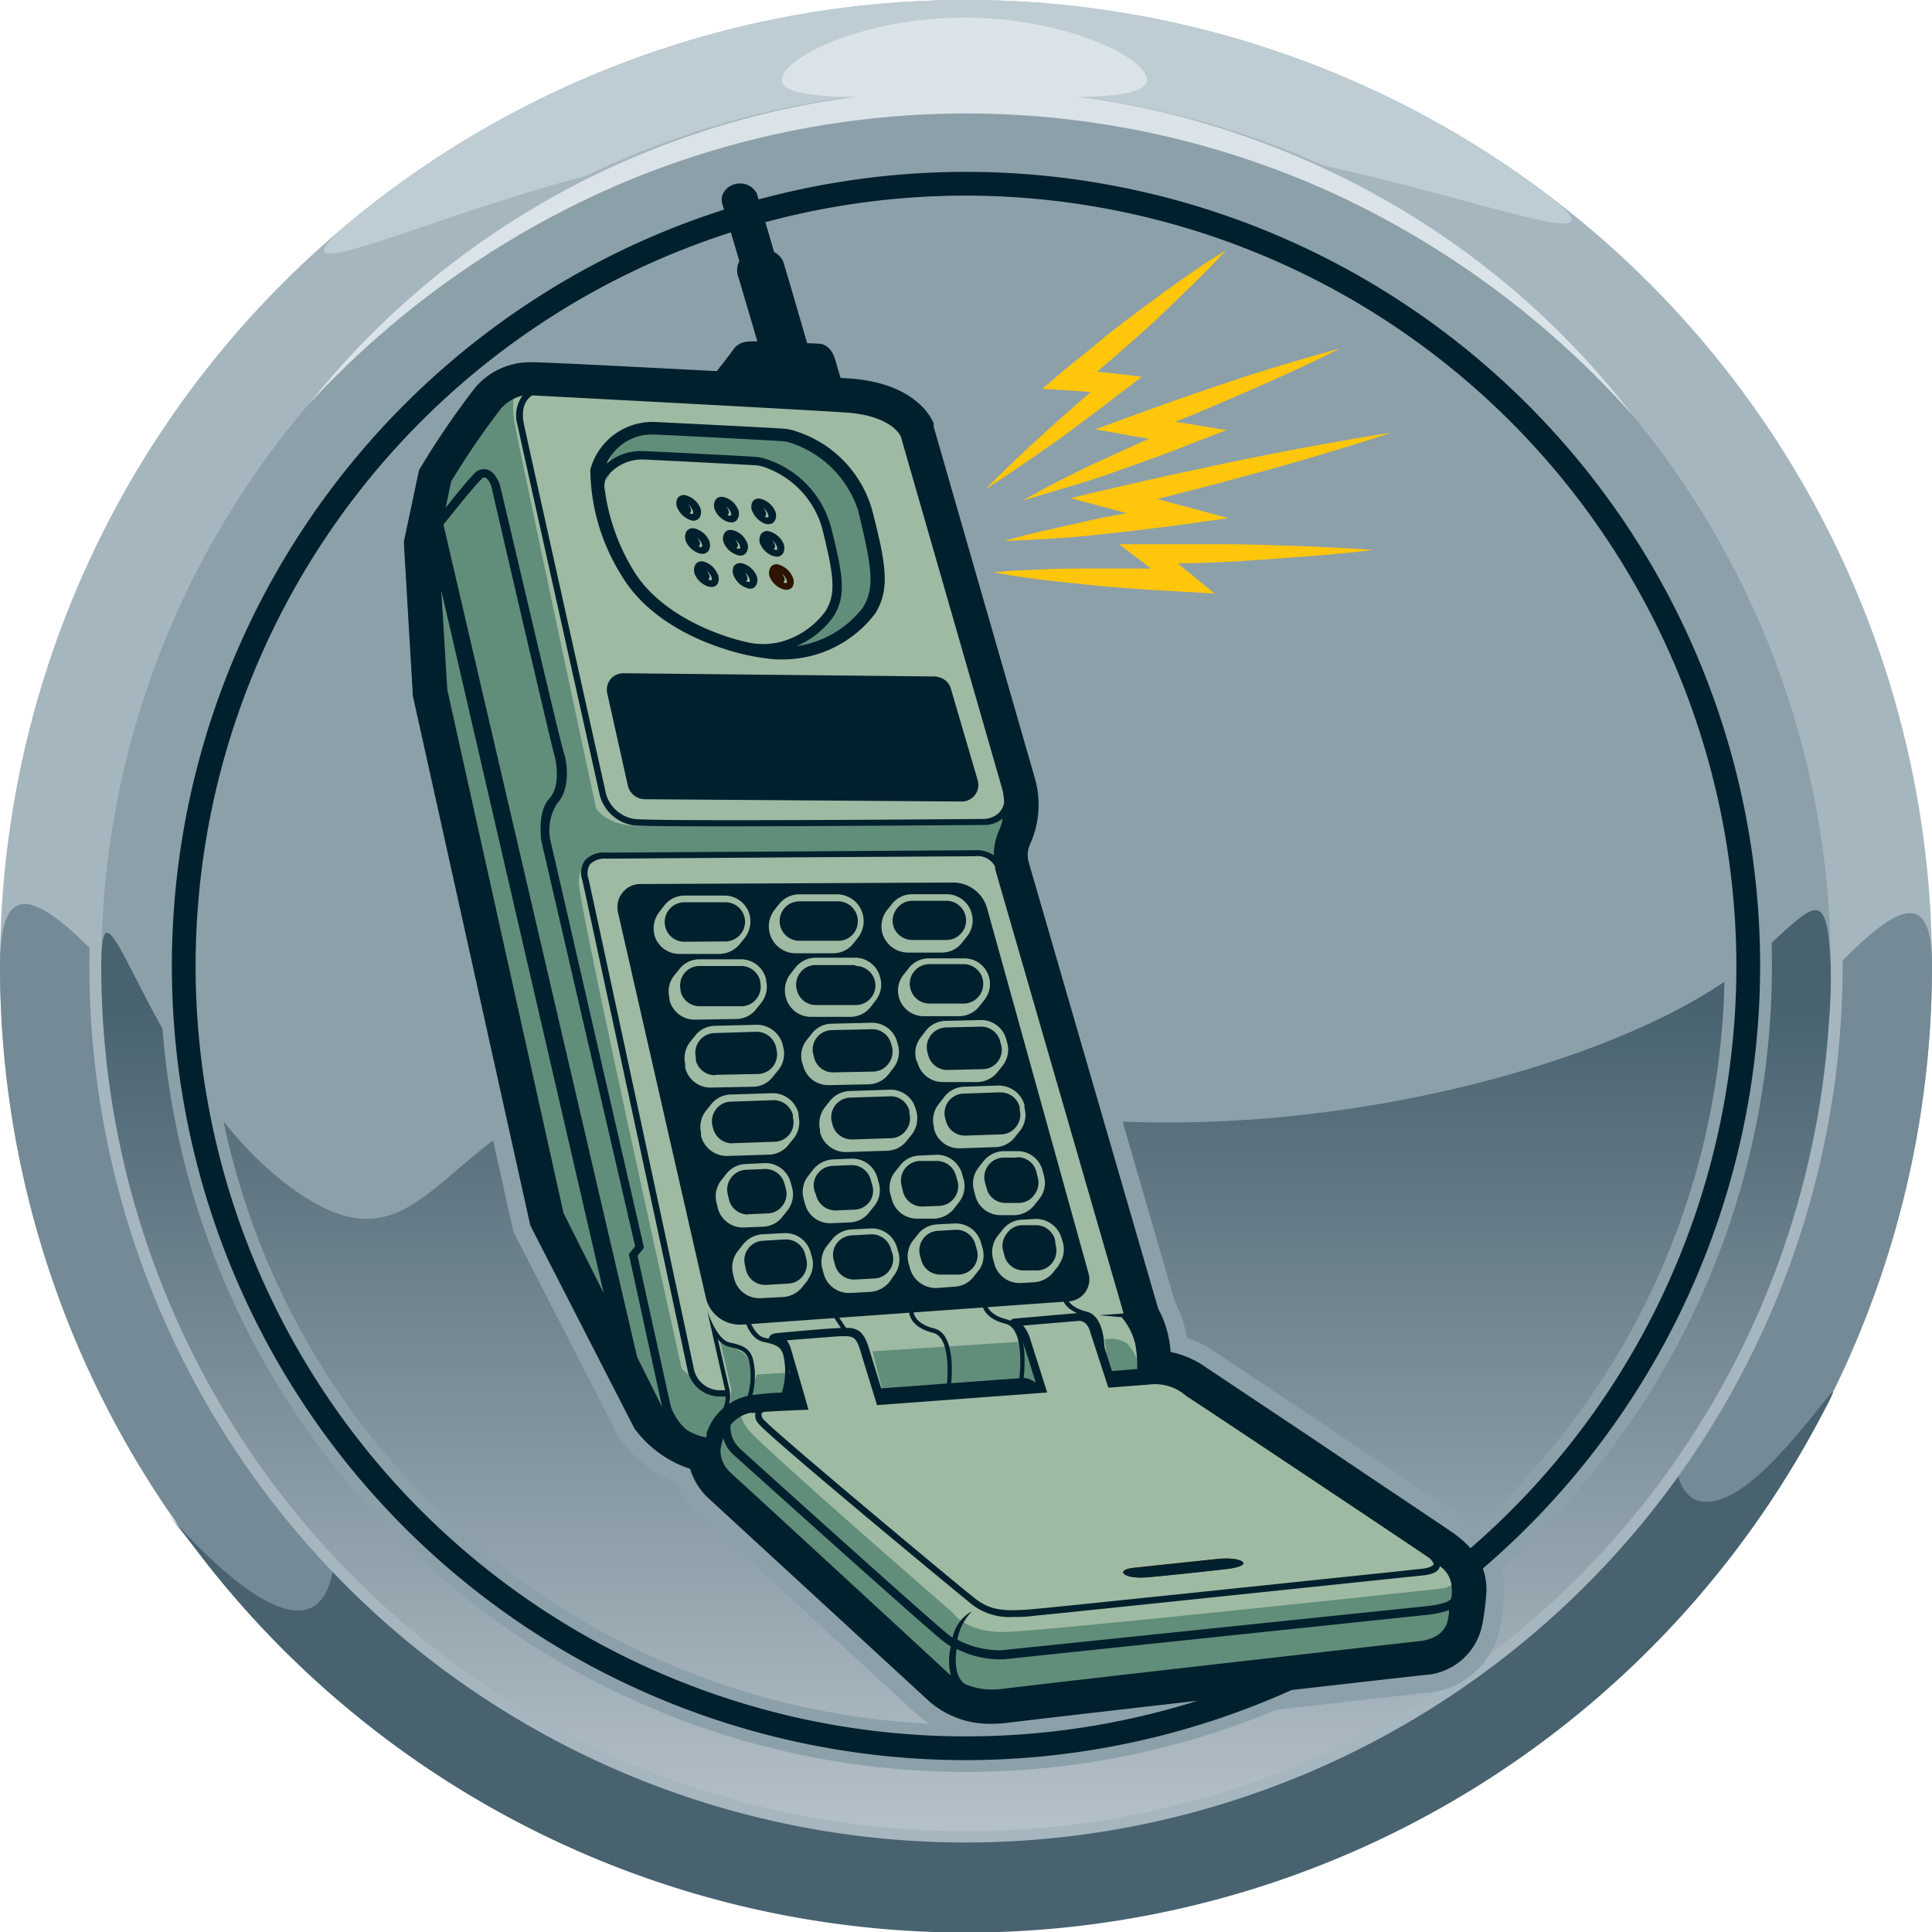 <svg id="Layer_1" data-name="Layer 1" xmlns="http://www.w3.org/2000/svg" xmlns:xlink="http://www.w3.org/1999/xlink" viewBox="0 0 144 144"><defs><style>.cls-1{fill:#a6b6bf;}.cls-2{fill:#beccd3;}.cls-3{fill:#748a96;}.cls-4{fill:#48626f;}.cls-5,.cls-9{fill:#8ca0aa;}.cls-6{fill:url(#linear-gradient);}.cls-7{fill:#dae3e7;}.cls-8{fill:#ffc60b;}.cls-9{stroke:#8ca0aa;stroke-miterlimit:10;stroke-width:2.67px;}.cls-10{fill:#00202e;}.cls-11{fill:#9fbaa2;}.cls-12{fill:#618e7a;}.cls-13{fill:#2d1400;}</style><linearGradient id="linear-gradient" x1="72.01" y1="141.45" x2="72.01" y2="74.57" gradientUnits="userSpaceOnUse"><stop offset="0" stop-color="#bec9d0"/><stop offset="1" stop-color="#48626f"/></linearGradient></defs><circle class="cls-1" cx="72" cy="72" r="72"/><path class="cls-2" d="M66.18,19.67c0-22.86-55.53,9.1-38.92-4.09a72,72,0,0,1,86.35-2.34c18.39,13-41.44-17.11-41.44,7.15C72.17,60.16,66.18,59.43,66.18,19.67Z"/><path class="cls-3" d="M0,72c0-22.93,32.22,47,72,47s72-67.71,72-47A72,72,0,0,1,0,72Z"/><path class="cls-4" d="M25,114.6C25,91.67,32.22,119,72,119s52.82-32,52.82-11.26c0,5.38,3.12,4.94,6.13,2.31,3.88-3.4,7.6-9.69,4.53-4a72,72,0,0,1-120.6,9.8C5.54,103.69,25,131.09,25,114.6Z"/><path class="cls-1" d="M72,137.33A65.34,65.34,0,1,1,137.34,72,65.4,65.4,0,0,1,72,137.33ZM72,8.43A63.57,63.57,0,1,0,135.57,72,63.65,63.65,0,0,0,72,8.43Z"/><circle class="cls-5" cx="72" cy="72" r="64.45"/><path class="cls-6" d="M7.55,72c0-9,3.65,8.9,14.2,16.56,13.81,10,9.68-16.6,47.35-7,23.51,6,52.36-1.93,61.52-10,4.53-4,5.55-6,5.83.42a38.2,38.2,0,0,1-.13,4.15A64.45,64.45,0,0,1,7.55,72Z"/><path class="cls-7" d="M23,30.15A61.71,61.71,0,0,1,45,12.73,63.07,63.07,0,0,1,58.42,8.15a64,64,0,0,1,28.27.22A63.74,63.74,0,0,1,100,13.19,61.83,61.83,0,0,1,121.73,31,68.13,68.13,0,0,0,99.45,14.44,65.93,65.93,0,0,0,45.55,14,68.17,68.17,0,0,0,23,30.15Z"/><path class="cls-7" d="M58.28,5.94c0-1.64,6.09-4.63,13.6-4.63s13.61,3,13.61,4.63S79.4,7.23,71.88,7.23,58.28,7.57,58.28,5.94Z"/><path class="cls-5" d="M72,15.46A56.54,56.54,0,1,1,15.46,72,56.6,56.6,0,0,1,72,15.46m0-1.77A58.31,58.31,0,1,0,130.31,72,58.31,58.31,0,0,0,72,13.69Z"/><path class="cls-5" d="M72,13.69A58.31,58.31,0,1,1,13.69,72,58.31,58.31,0,0,1,72,13.69m0-1.76A60.07,60.07,0,1,0,132.07,72,60.14,60.14,0,0,0,72,11.93Z"/><path class="cls-8" d="M73.44,36.48c1.48-1.51,3-2.95,4.57-4.36.77-.71,1.57-1.4,2.35-2.09S82,28.66,82.75,28l.4,1.31c-1.15,0-2.31-.14-3.46-.21l-2-.12,1.5-1.29c1-.82,2-1.59,2.94-2.39s2-1.56,3-2.32l1.52-1.13,1.55-1.1c1-.72,2.09-1.44,3.18-2.1-.85.95-1.76,1.84-2.66,2.73L87.4,22.66,86,24c-.93.85-1.89,1.68-2.84,2.51s-1.92,1.64-2.91,2.43l-.44-1.41c1.15.11,2.31.19,3.46.33l1.84.22-1.43,1.09c-.84.63-1.66,1.29-2.51,1.91s-1.67,1.26-2.53,1.87C76.94,34.13,75.21,35.34,73.44,36.48Z"/><path class="cls-8" d="M76.24,37.29c1-.55,1.94-1.07,2.93-1.57s2-1,3-1.45,2-.92,3-1.36,2-.88,3-1.3l.17,1.51-1.93-.29-1.92-.32L81.64,32l2.73-1c1.27-.47,2.54-.92,3.82-1.37s2.57-.88,3.85-1.31,2.58-.83,3.88-1.22,2.61-.77,3.93-1.11c-1.22.62-2.44,1.2-3.68,1.76s-2.47,1.12-3.72,1.65S90,30.47,88.7,31s-2.51,1-3.78,1.5L84.77,31l1.93.29,1.93.31,2.8.46-2.63,1c-1,.41-2,.8-3.09,1.18s-2.08.75-3.12,1.11-2.1.7-3.15,1S77.32,37,76.24,37.29Z"/><path class="cls-8" d="M74.85,40.32c1.05-.3,2.1-.57,3.16-.81s2.11-.47,3.17-.71,2.12-.43,3.18-.62,2.13-.4,3.2-.57l-.08,1.51-2.33-.57c-.78-.19-1.55-.4-2.32-.61l-3.06-.81,3.07-.72c1.73-.4,3.45-.8,5.18-1.17s3.46-.75,5.2-1.1,3.48-.69,5.22-1,3.49-.63,5.25-.89c-1.68.57-3.38,1.08-5.08,1.59s-3.4,1-5.11,1.46-3.42.93-5.14,1.36-3.43.88-5.15,1.3V36.41c.78.2,1.56.38,2.33.6l2.31.61,3.71,1-3.78.53-3.22.4c-1.07.13-2.15.23-3.23.35s-2.15.2-3.23.26S75.94,40.29,74.85,40.32Z"/><path class="cls-8" d="M74,42.65c1.19-.11,2.38-.16,3.57-.21s2.37-.07,3.55-.07,2.37,0,3.56,0,2.37.07,3.55.1l-.53,1.42c-.86-.65-1.69-1.34-2.54-2L83.4,40.56l2.17,0c1.4,0,2.8,0,4.19,0s2.8,0,4.2.05,2.8.07,4.2.14,2.8.13,4.2.24c-1.39.17-2.79.31-4.19.42s-2.79.21-4.19.31-2.79.18-4.19.23S87,42,85.6,42.07l.46-1.39c.86.67,1.73,1.3,2.57,2l1.91,1.56-2.43-.14c-1.19-.07-2.37-.12-3.55-.22s-2.36-.17-3.54-.3-2.36-.24-3.54-.39S75.13,42.87,74,42.65Z"/><path class="cls-9" d="M108.2,114.18c-.74-.51-5.66-3.79-10.42-7l-7.93-5.29a6.92,6.92,0,0,0-2.6-1.12,7.58,7.58,0,0,0-.17-1.19,7.37,7.37,0,0,0-.74-2l-.14-.47L76.68,64.29a2,2,0,0,1,.1-1.38A7.13,7.13,0,0,0,77.13,58l-7.54-26.2,0-.12,0-.12c-.2-.51-1.45-3-6.24-3.35l-.6,0c-.11-.34-.27-.86-.42-1.39-.32-1.13-1.1-1.19-1.14-1.19l-1-.05c-.64-2.2-1.7-5.86-1.8-6.11a1.45,1.45,0,0,0-.66-.67c-.67-2.29-1.26-4.29-1.31-4.41a1.41,1.41,0,0,0-1.62-.65,1.34,1.34,0,0,0-.84.63,1.1,1.1,0,0,0-.09.85l1.27,4.25A1.44,1.44,0,0,0,55,20.55c.15.46.92,3.1,1.45,4.89h0c-.85,0-1.35,0-1.81.65-.34.46-1,1.25-1.23,1.59L39.69,27l-.35,0a5.36,5.36,0,0,0-3.93,1.9,60.74,60.74,0,0,0-3.95,5.76l-.23.38-.09.43-.95,4.48-.08.34,0,.34.65,11v.21l.05.2,8.65,39,.07.31.15.29L47.2,106.3l.1.2.14.17a8.36,8.36,0,0,0,4,2.81,4.9,4.9,0,0,0,1.44,2.26c1.09,1,15.73,14.47,16.38,15.07a6.85,6.85,0,0,0,4.71,1.67,9.94,9.94,0,0,0,1.2-.08c2.08-.27,20.78-2.4,27.82-3.2l3.13-.35a4.66,4.66,0,0,0,4.36-3.76,19.6,19.6,0,0,0,.31-2.52C110.82,116.83,110,115.43,108.2,114.18Z"/><path class="cls-10" d="M72,131.19A59.19,59.19,0,1,1,131.19,72,59.25,59.25,0,0,1,72,131.19ZM72,14.58A57.42,57.42,0,1,0,129.42,72,57.49,57.49,0,0,0,72,14.58Z"/><polygon class="cls-11" points="66.55 30.45 37.67 28.57 32.77 34.97 32.89 54.94 41.31 92.11 49.72 107.06 51.86 108.69 70.95 126.02 74.38 127.24 108.75 122.5 109.75 118.74 107.37 115.47 84.83 100.19 75.97 63.6 75.61 58.39 68.69 32.08 66.55 30.45"/><path class="cls-12" d="M55.3,104.91s-.41.41.41,1.57S71,120.19,71,120.19s.93,1.45,3.72,1.45,32.82-3.25,32.82-3.25,1.11-.18,1.16-1l.24,4.59-1.4,1-35,4.35L52.63,109.09S53.62,105.38,55.3,104.91Z"/><polygon class="cls-12" points="65.03 100.72 76.62 99.97 77.86 103.72 76.33 102.84 65.84 103.89 65.03 100.72"/><polygon class="cls-12" points="59.18 101.83 59.93 104.7 58.26 104.7 58.88 103.23 59.18 101.83"/><path class="cls-12" d="M53.59,99.61a6.13,6.13,0,0,0,1.57,1.08c.62.19,1.41,1.91.74,3.53l-1.52.91.13-1.57Z"/><polygon class="cls-12" points="56.4 102.45 58.92 102.29 58.76 104.01 55.81 104.47 56.4 102.45"/><path class="cls-12" d="M82.34,99.84l.26,2,.45.55,2-.22a5.12,5.12,0,0,0-1-2A2.15,2.15,0,0,0,82.34,99.84Z"/><path class="cls-12" d="M45.26,35.79A2.47,2.47,0,0,1,47.64,34c2-.06,9.34.29,9.64.41s3.89,1.79,4.61,4.78a18.63,18.63,0,0,1,.67,4.41s.18,3.05-3.89,4.67c0,0,4.25.65,5.87-2.1s1-3.95,1-3.95l-1-5.39s-1.86-3.89-5.81-4.31S48,32.08,48,32.08A3.37,3.37,0,0,0,45.26,35.79Z"/><path class="cls-12" d="M38.73,28.42s-.78.84-.36,3.18,6.05,28.62,6.05,28.62.7,1.28,3,1.33,26.42-.19,26.42-.19L76,60l-.72,5s-.9-1.25-1.56-1.31S45,63.82,45,63.82a1.89,1.89,0,0,0-1.86,1.91c0,1.86,7.67,36.29,7.67,36.29s2,1.89,3.64,2l-.67,1.89-1.11,1.81-2.28-.51L40.88,90.35l-9-39,.36-14.19S37.47,28.78,38.73,28.42Z"/><path class="cls-13" d="M85.51,117.55s2-.18,5.82-.6c2.37-.27,1.2-1-.77-.74l-6.07.64C83.09,117,83.66,117.71,85.51,117.55Z"/><polygon class="cls-10" points="58.95 101.83 59.7 104.7 58.04 104.7 58.66 103.23 58.95 101.83"/><path class="cls-10" d="M52.46,107.74c-2.25-.17-3.05-2.64-3.08-2.74L46.87,93.48l.47-.59-7-30.25c0-.11-.31-2.14.61-3.13.74-.79.61-2.41.35-3.3S36.79,37,36.61,36.2c-.07-.2-.27-.56-.45-.6s-.23.07-.32.16c-.8.8-2.94,3.56-3,3.59l-.5-.39c.09-.12,2.18-2.82,3-3.65A.94.94,0,0,1,36.3,35c.6.14.89,1,.92,1S41.67,55,42,56s.49,2.86-.49,3.91A3.69,3.69,0,0,0,41,62.52L48,93l-.48.6L50,104.84h0s.69,2.13,2.51,2.26Z"/><path class="cls-10" d="M58.53,104l-.28-.14a5.29,5.29,0,0,0,.2-2.52c-.14-1-.59-1.11-1.57-1.33s-1.33-1.52-1.35-1.58l.3-.1s.44,1.21,1.12,1.37c1.11.25,1.65.48,1.82,1.59A5.4,5.4,0,0,1,58.53,104Z"/><path class="cls-10" d="M70.85,103.55l-.31,0s.52-3.84-1-4.21c-1.81-.44-1.78-1.56-1.78-1.61l.32,0h0s0,.91,1.53,1.28C71.42,99.42,70.87,103.38,70.85,103.55Z"/><path class="cls-10" d="M82,100.37s-.31-2.1-1.09-2.29c-1.82-.44-1.78-1.56-1.78-1.61l.32,0h0s0,.92,1.53,1.29c1.17.28,1.37,2,1.35,3.28C82.27,101.74,82,100.37,82,100.37Z"/><path class="cls-10" d="M76.27,102.93l-.31-.05s.53-3.84-1-4.21c-1.81-.44-1.77-1.56-1.77-1.61l.32,0h0s0,.91,1.53,1.28C76.84,98.8,76.3,102.76,76.27,102.93Z"/><path class="cls-13" d="M57.19,100h0S57.14,100,57.19,100Z"/><polygon class="cls-10" points="62.89 99.31 62.18 98.23 62.45 98.06 63.16 99.13 62.89 99.31"/><path class="cls-10" d="M56.19,101.65c-.16-1.1-.7-1.35-1.82-1.59-.94-.2-1.65-2.33-1.65-2.33L54,103.41a2.28,2.28,0,0,1-.62,2.3l.23.22a2.58,2.58,0,0,0,.7-2.61L53.5,99.8a1.46,1.46,0,0,0,.8.57c1,.22,1.43.36,1.58,1.33a5.34,5.34,0,0,1-.21,2.52l.29.14A5.44,5.44,0,0,0,56.19,101.65Z"/><path class="cls-10" d="M57.18,39.58a.54.54,0,0,0-.47.25.82.82,0,0,0,0,.81,1.64,1.64,0,0,0,.85.78,1.09,1.09,0,0,0,.34.07.52.52,0,0,0,.46-.24.84.84,0,0,0,0-.81,1.62,1.62,0,0,0-.86-.78A.84.84,0,0,0,57.18,39.58Zm.49,1.33c.12-.07.14-.25,0-.46a1,1,0,0,0-.11-.17,1.05,1.05,0,0,1,.3.36c.09.18.09.3.06.34s0,0-.05,0l-.13,0Z"/><path class="cls-10" d="M54.17,38.87a1.09,1.09,0,0,0,.34.07.51.51,0,0,0,.46-.25.82.82,0,0,0,0-.81,1.6,1.6,0,0,0-.85-.78,1.09,1.09,0,0,0-.34-.07.52.52,0,0,0-.46.24.82.82,0,0,0,0,.81A1.62,1.62,0,0,0,54.17,38.87Zm.06-.51c.12-.07.14-.25,0-.46a1,1,0,0,0-.11-.17,1.29,1.29,0,0,1,.3.35c.09.18.09.31.06.35h-.06l-.12,0Z"/><path class="cls-10" d="M56.94,39a.86.86,0,0,0,.34.07.52.52,0,0,0,.46-.24.84.84,0,0,0,0-.81,1.62,1.62,0,0,0-.86-.78.84.84,0,0,0-.33-.08.54.54,0,0,0-.47.25.82.82,0,0,0,.05.81A1.64,1.64,0,0,0,56.94,39Zm.07-.51c.11-.07.13-.25,0-.46a1,1,0,0,0-.11-.17,1.05,1.05,0,0,1,.3.36c.09.18.09.3.06.34s0,0-.05,0l-.13,0A.47.47,0,0,1,57,38.44Z"/><path class="cls-13" d="M57.89,42.05a.54.54,0,0,0-.47.25.85.85,0,0,0,0,.81,1.66,1.66,0,0,0,.86.78,1,1,0,0,0,.33.07.55.55,0,0,0,.47-.24.85.85,0,0,0-.05-.81,1.62,1.62,0,0,0-.86-.78A.8.8,0,0,0,57.89,42.05Zm.5,1.33c.12-.07.14-.25,0-.46a.66.66,0,0,0-.12-.17,1.05,1.05,0,0,1,.3.36.46.46,0,0,1,.07.34l-.06,0a.27.27,0,0,1-.12,0Z"/><path class="cls-10" d="M65,38a8.63,8.63,0,0,0-5.54-5.81,4.1,4.1,0,0,0-.91-.23c-.8-.07-9.39-.49-9.76-.51h0A4.8,4.8,0,0,0,44,35l0,.08a15.09,15.09,0,0,0,2.3,7.77c1.69,2.9,4.95,4.68,7.89,5.58a16.5,16.5,0,0,0,3.67.72l.49,0a8.66,8.66,0,0,0,6.89-3.43C66.35,43.92,66.05,42.06,65,38Zm-1,.22c1,4.11,1.21,5.62.31,7.07a7.55,7.55,0,0,1-4.95,2.87,6.4,6.4,0,0,0,2.76-2.21c1-1.57.7-3.16-.19-6.7a7.34,7.34,0,0,0-4.73-5,3.53,3.53,0,0,0-.78-.19c-.8-.07-8.14-.43-8.46-.44h-.1a3.91,3.91,0,0,0-2.65.94,3.68,3.68,0,0,1,3.49-2.17h.08c.31,0,8.94.44,9.71.51a2.18,2.18,0,0,1,.35.08A7.85,7.85,0,0,1,64,38.17ZM47.15,42.41a15.45,15.45,0,0,1-2.07-5.89,1.31,1.31,0,0,1,.17-1A3.31,3.31,0,0,1,48,34.25c.08,0,7.64.38,8.43.44a2.49,2.49,0,0,1,.63.16,6.77,6.77,0,0,1,4.21,4.49c.9,3.59,1.06,4.92.26,6.21a6.12,6.12,0,0,1-3.3,2.28,5.34,5.34,0,0,1-2.44.06,16.19,16.19,0,0,1-1.73-.48C51.46,46.53,48.62,44.92,47.15,42.41Z"/><path class="cls-10" d="M55.18,41.41a.51.51,0,0,0,.46-.25.82.82,0,0,0,0-.81,1.6,1.6,0,0,0-.85-.78,1.09,1.09,0,0,0-.34-.07.52.52,0,0,0-.46.24.84.84,0,0,0,0,.81,1.62,1.62,0,0,0,.86.78A.84.84,0,0,0,55.18,41.41Zm-.28-.59c.12-.06.14-.24,0-.46a.91.91,0,0,0-.11-.16,1.29,1.29,0,0,1,.3.35c.09.18.09.31.06.35h-.06l-.12,0Z"/><path class="cls-10" d="M52.35,41.28a.55.55,0,0,0,.47-.24.85.85,0,0,0,0-.81,1.62,1.62,0,0,0-.86-.78.8.8,0,0,0-.33-.08.54.54,0,0,0-.47.25.85.85,0,0,0,0,.81,1.66,1.66,0,0,0,.86.78A1,1,0,0,0,52.35,41.28Zm-.27-.58c.12-.07.13-.25,0-.46a.66.66,0,0,0-.12-.17,1.05,1.05,0,0,1,.3.36.46.46,0,0,1,.07.34l-.06,0a.27.27,0,0,1-.12,0A.33.33,0,0,1,52.08,40.7Z"/><path class="cls-10" d="M51.68,38.81a.55.55,0,0,0,.47-.24.85.85,0,0,0,0-.81,1.62,1.62,0,0,0-.86-.78.8.8,0,0,0-.33-.08.54.54,0,0,0-.47.25.85.85,0,0,0,.05.81,1.66,1.66,0,0,0,.86.78A.78.78,0,0,0,51.68,38.81Zm-.27-.58c.12-.07.14-.25,0-.46a.88.88,0,0,0-.12-.17,1.05,1.05,0,0,1,.3.36.46.46,0,0,1,.07.34l-.06,0a.27.27,0,0,1-.12,0A.33.33,0,0,1,51.41,38.23Z"/><path class="cls-10" d="M55.89,43.88a.51.51,0,0,0,.46-.25.82.82,0,0,0,0-.81,1.66,1.66,0,0,0-.86-.78,1,1,0,0,0-.33-.07.55.55,0,0,0-.47.24.85.85,0,0,0,.05.81,1.58,1.58,0,0,0,.86.78A.8.8,0,0,0,55.89,43.88Zm-.27-.59c.11-.06.13-.24,0-.46a.91.91,0,0,0-.11-.16,1,1,0,0,1,.3.35.49.49,0,0,1,.07.35h-.06l-.13,0Z"/><path class="cls-10" d="M52.63,41.92a.88.88,0,0,0-.34-.08.51.51,0,0,0-.46.25.84.84,0,0,0,0,.81,1.66,1.66,0,0,0,.86.78,1,1,0,0,0,.34.07.53.53,0,0,0,.46-.24.82.82,0,0,0-.05-.81A1.6,1.6,0,0,0,52.63,41.92Zm.16,1.25c.12-.07.14-.25,0-.46a1,1,0,0,0-.11-.17,1.34,1.34,0,0,1,.3.36c.09.18.09.3.06.34s0,0-.06,0a.3.3,0,0,1-.12,0Z"/><path class="cls-10" d="M62.79,28.6s-.29-.89-.54-1.79c-.32-1.13-1.1-1.19-1.14-1.19s-3.83-.18-4.67-.18-1.35,0-1.81.65-1.36,1.76-1.36,1.76l-.37.47L63,29.05Z"/><path class="cls-10" d="M60.61,27.12c-.27-.91-2.12-7.33-2.25-7.66a1.45,1.45,0,0,0-.66-.67c-.67-2.29-1.26-4.29-1.31-4.41a1.41,1.41,0,0,0-1.62-.65,1.34,1.34,0,0,0-.84.63,1.1,1.1,0,0,0-.09.85l1.27,4.25A1.44,1.44,0,0,0,55,20.55c.22.7,1.91,6.46,1.93,6.54l.07.21,3.75.26Z"/><path class="cls-10" d="M46.8,58.57a1.31,1.31,0,0,0,1.25,1l23.62.17h0a1.21,1.21,0,0,0,1-.49,1.24,1.24,0,0,0,.2-1.1l-2-6.83a1.23,1.23,0,0,0-.81-.82,1.16,1.16,0,0,0-.42-.08l-23.14-.24a1.23,1.23,0,0,0-1,.45,1.28,1.28,0,0,0-.24,1.05Z"/><path class="cls-10" d="M67.31,88.85a1.48,1.48,0,0,0,1.41,1.08h.06L70,89.88A1.47,1.47,0,0,0,71.36,88l-.12-.41a1.47,1.47,0,0,0-1.41-1.06h-.06l-1.23,0a1.46,1.46,0,0,0-1.34,1.84Z"/><path class="cls-10" d="M67.54,84.23A1.42,1.42,0,0,0,67.78,83l0-.21a1.44,1.44,0,0,0-1.42-1.08h0l-3,.1a1.46,1.46,0,0,0-1.36,1.82l.05.2a1.49,1.49,0,0,0,1.42,1.1h.05l3-.1A1.44,1.44,0,0,0,67.54,84.23Z"/><path class="cls-10" d="M74.43,81.42l-2.62.09a1.46,1.46,0,0,0-1.36,1.84l.06.21a1.44,1.44,0,0,0,1.4,1.08H72l2.62-.09A1.43,1.43,0,0,0,75.72,84,1.45,1.45,0,0,0,76,82.7l0-.21a1.48,1.48,0,0,0-1.46-1.07Z"/><path class="cls-10" d="M75.76,86.28l-1,0a1.47,1.47,0,0,0-1.35,1.83l.12.43A1.44,1.44,0,0,0,75,89.66H75l1,0A1.43,1.43,0,0,0,77.13,89a1.47,1.47,0,0,0,.22-1.25l-.11-.43a1.44,1.44,0,0,0-1.41-1.07Z"/><path class="cls-10" d="M60.84,89.13a1.49,1.49,0,0,0,1.42,1.09h.06l1.38-.06a1.45,1.45,0,0,0,1.12-.6A1.4,1.4,0,0,0,65,88.3l-.11-.4a1.46,1.46,0,0,0-1.4-1.06h-.07l-1.38.06a1.45,1.45,0,0,0-1.11.6,1.42,1.42,0,0,0-.23,1.23Z"/><path class="cls-10" d="M60.68,78.83a1.45,1.45,0,0,0,1.41,1.1l3-.06a1.45,1.45,0,0,0,1.13-.59A1.47,1.47,0,0,0,66.48,78l-.07-.24A1.46,1.46,0,0,0,65,76.71l-3,.07a1.45,1.45,0,0,0-1.38,1.82Z"/><path class="cls-10" d="M55.26,75a1.42,1.42,0,0,0,1.13-.56,1.46,1.46,0,0,0,.27-1.24l0-.09A1.46,1.46,0,0,0,55.22,72h0l-3.08,0a1.45,1.45,0,0,0-1.14.55,1.48,1.48,0,0,0-.27,1.24l0,.1A1.46,1.46,0,0,0,52.15,75Z"/><path class="cls-10" d="M73.1,76.52l-2.6.06a1.48,1.48,0,0,0-1.38,1.84l.07.25a1.47,1.47,0,0,0,1.41,1.08l2.64-.06a1.44,1.44,0,0,0,1.37-1.84l-.07-.26a1.46,1.46,0,0,0-1.41-1.07Z"/><path class="cls-10" d="M66.4,93.08A1.47,1.47,0,0,0,65,92h-.08l-1.46.08a1.49,1.49,0,0,0-1.1.6,1.47,1.47,0,0,0-.22,1.24l.1.37a1.46,1.46,0,0,0,1.41,1.08h.08l1.46-.08a1.47,1.47,0,0,0,1.33-1.86Z"/><path class="cls-10" d="M55.81,90.5l1.42-.06a1.44,1.44,0,0,0,1.12-.61,1.46,1.46,0,0,0,.22-1.25l-.11-.39a1.47,1.47,0,0,0-1.4-1.06H57l-1.4.06A1.47,1.47,0,0,0,54.24,89l.09.39a1.45,1.45,0,0,0,1.42,1.13Z"/><path class="cls-10" d="M54.57,85.21l3.16-.11a1.44,1.44,0,0,0,1.37-1.8l0-.19A1.48,1.48,0,0,0,57.64,82h0l-3.17.11a1.42,1.42,0,0,0-1.1.57,1.45,1.45,0,0,0-.27,1.22l.05.19a1.47,1.47,0,0,0,1.42,1.13Z"/><path class="cls-10" d="M72.69,92.72a1.46,1.46,0,0,0-1.41-1.06H71.2l-1.3.08a1.43,1.43,0,0,0-1.1.6,1.46,1.46,0,0,0-.23,1.23l.1.37A1.46,1.46,0,0,0,70.08,95h.08L71.47,95A1.46,1.46,0,0,0,72.8,93.1Z"/><path class="cls-10" d="M80.88,96.33a1.66,1.66,0,0,0,.25-1.43L73.57,67.69a2.63,2.63,0,0,0-2.52-1.91h0l-23.34.11a1.68,1.68,0,0,0-1.31.64A1.72,1.72,0,0,0,46.06,68l6.55,28.73a2.6,2.6,0,0,0,2.54,2h.18L79.61,97A1.66,1.66,0,0,0,80.88,96.33ZM77.7,87.22l.11.42a1.93,1.93,0,0,1-.3,1.66c-.08.11-.34.42-.37.47a2,2,0,0,1-1.48.8l-1,0h-.09a1.93,1.93,0,0,1-1.87-1.43l-.11-.43a1.89,1.89,0,0,1,.31-1.64l.37-.48a2,2,0,0,1,1.48-.79l1,0h.09A1.92,1.92,0,0,1,77.7,87.22Zm-1.34-4.86,0,.22a1.93,1.93,0,0,1-.3,1.66l-.38.47a1.9,1.9,0,0,1-1.5.79l-2.63.09h-.06a1.93,1.93,0,0,1-1.87-1.43L69.61,84a1.93,1.93,0,0,1,.32-1.66l.37-.47A1.94,1.94,0,0,1,71.8,81l2.62-.09h0A2,2,0,0,1,76.36,82.36ZM60.21,87.69l.37-.48a2,2,0,0,1,1.48-.79l1.38-.06h.09a1.92,1.92,0,0,1,1.86,1.41l.11.4a1.89,1.89,0,0,1-.29,1.66c-.08.11-.34.42-.38.47a1.91,1.91,0,0,1-1.48.81L62,91.17h-.08A1.92,1.92,0,0,1,60,89.73l-.11-.4A1.92,1.92,0,0,1,60.21,87.69Zm-.43-8.5a1.91,1.91,0,0,1,.33-1.65l.38-.48A1.91,1.91,0,0,1,62,76.3l3-.07a1.93,1.93,0,0,1,1.87,1.44l.07.24a1.93,1.93,0,0,1-.33,1.66l-.37.48a1.94,1.94,0,0,1-1.51.77l-3,.06h0a1.92,1.92,0,0,1-1.87-1.46Zm3.27,6.68H63a2,2,0,0,1-1.88-1.46l0-.2a2,2,0,0,1,.33-1.64l.37-.47a2,2,0,0,1,1.49-.78l3-.1h.06a1.92,1.92,0,0,1,1.88,1.44l.06.2a2,2,0,0,1-.32,1.66l-.38.47a1.91,1.91,0,0,1-1.49.78Zm3.62,1.52.38-.47a1.87,1.87,0,0,1,1.47-.79l1.23-.06h.08a1.94,1.94,0,0,1,1.87,1.41l.12.41a1.93,1.93,0,0,1-.3,1.66c-.08.12-.34.43-.37.48a2,2,0,0,1-1.49.8l-1.23,0h-.09a1.94,1.94,0,0,1-1.87-1.44L66.36,89A1.94,1.94,0,0,1,66.67,87.39ZM75,77.47l.07.25a1.92,1.92,0,0,1-.31,1.67c-.07.1-.33.41-.38.48a2,2,0,0,1-1.51.78l-2.6,0h0a1.94,1.94,0,0,1-1.88-1.43L68.29,79a1.9,1.9,0,0,1,.32-1.66l.37-.48a1.91,1.91,0,0,1,1.51-.77l2.6-.06h0A1.93,1.93,0,0,1,75,77.47Zm-1.29-4.66a1.9,1.9,0,0,1-.31,1.68c-.07.1-.33.41-.38.48a1.93,1.93,0,0,1-1.52.77l-2.58,0h0A1.92,1.92,0,0,1,67,74.34v0a1.89,1.89,0,0,1,.33-1.67l.38-.48a1.89,1.89,0,0,1,1.52-.76l2.58,0h.06A1.9,1.9,0,0,1,73.71,72.81Zm-7.64-4.92.38-.47A1.92,1.92,0,0,1,68,66.65h2.56a1.93,1.93,0,0,1,1.86,1.42,1.9,1.9,0,0,1-.32,1.69l-.37.47a1.91,1.91,0,0,1-1.53.77l-2.55,0h0a2,2,0,0,1-1.88-1.43A2,2,0,0,1,66.07,67.89Zm-.46,5v0a1.87,1.87,0,0,1-.33,1.66l-.37.48a1.91,1.91,0,0,1-1.52.76l-2.94,0h0a1.93,1.93,0,0,1-1.88-1.46,2,2,0,0,1,.33-1.72l.37-.47a1.94,1.94,0,0,1,1.52-.76l2.94,0h0A1.93,1.93,0,0,1,65.61,72.89Zm-7.94-5,.38-.48a1.91,1.91,0,0,1,1.52-.75l2.9,0h0A2,2,0,0,1,64,69.82c-.07.1-.32.41-.37.47a1.91,1.91,0,0,1-1.53.76l-2.89,0h0a2,2,0,0,1-1.54-3.15Zm-8.91,1.71A2,2,0,0,1,49.12,68c.06-.08.31-.39.37-.48A1.93,1.93,0,0,1,51,66.75l3,0h0a1.93,1.93,0,0,1,1.88,1.48v0a2,2,0,0,1-.35,1.65l-.38.47a2,2,0,0,1-1.51.75l-3.05,0h0A1.93,1.93,0,0,1,48.76,69.64Zm1.13,4.86,0-.11a1.9,1.9,0,0,1,.36-1.64l.38-.47a1.88,1.88,0,0,1,1.5-.74l3.09,0h0A1.92,1.92,0,0,1,57.1,73l0,.09a1.93,1.93,0,0,1-.35,1.64l-.38.47a1.89,1.89,0,0,1-1.5.75L51.8,76h0A1.94,1.94,0,0,1,49.89,74.5Zm1.18,5.07,0-.22a2,2,0,0,1,.35-1.63l.38-.47a1.9,1.9,0,0,1,1.49-.75l3.16-.08a2,2,0,0,1,1.89,1.49l.05.22A1.93,1.93,0,0,1,58,79.77l-.38.47a1.91,1.91,0,0,1-1.49.76L53,81.06h0A1.93,1.93,0,0,1,51.07,79.57Zm1.18,5.09,0-.19a1.94,1.94,0,0,1,.35-1.61c.07-.1.32-.41.38-.48a1.93,1.93,0,0,1,1.47-.76l3.16-.1h.07A2,2,0,0,1,59.52,83l0,.19a1.94,1.94,0,0,1-.34,1.63l-.38.47a1.91,1.91,0,0,1-1.48.77l-3.16.1h-.07A2,2,0,0,1,52.25,84.66ZM53.49,90l-.09-.39a1.88,1.88,0,0,1,.18-1.36c0-.09.63-.85.68-.9a1.92,1.92,0,0,1,1.31-.59l1.4-.07h.09a1.94,1.94,0,0,1,1.86,1.41l.11.39a1.92,1.92,0,0,1-.29,1.66c-.08.12-.45.57-.48.61a1.91,1.91,0,0,1-1.38.67l-1.42.06h-.09A1.93,1.93,0,0,1,53.49,90Zm6.74,5.38c-.08.12-.34.42-.37.47a2,2,0,0,1-1.47.82l-1.68.09H56.6a1.93,1.93,0,0,1-1.89-1.5l-.09-.37a2,2,0,0,1,.34-1.6l.38-.48A2,2,0,0,1,56.78,92l1.66-.09h.1a1.94,1.94,0,0,1,1.87,1.41l.11.38A1.94,1.94,0,0,1,60.23,95.34ZM66.68,95l-.35.5a2,2,0,0,1-1.49.79l-1.47.08h-.11a1.94,1.94,0,0,1-1.87-1.44l-.1-.38a1.93,1.93,0,0,1,.3-1.63l.41-.52a2,2,0,0,1,1.43-.76l1.46-.08H65A1.94,1.94,0,0,1,66.86,93l.11.37A1.94,1.94,0,0,1,66.68,95ZM73,94.62l-.38.47a1.9,1.9,0,0,1-1.46.81L69.81,96h-.1a2,2,0,0,1-1.88-1.44l-.1-.37A1.92,1.92,0,0,1,68,92.53l.37-.47a1.91,1.91,0,0,1,1.46-.8l1.31-.07h.1a1.94,1.94,0,0,1,1.87,1.41l.11.38A1.94,1.94,0,0,1,73,94.62Zm5.93-.33c-.08.11-.34.42-.37.47a2,2,0,0,1-1.47.81l-1,.06h-.11a1.94,1.94,0,0,1-1.87-1.44l-.1-.37a2,2,0,0,1,.3-1.64c.08-.11.34-.42.38-.47a1.89,1.89,0,0,1,1.46-.8l1-.06h.1a2,2,0,0,1,1.87,1.42l.11.37A1.94,1.94,0,0,1,78.9,94.29Z"/><path class="cls-10" d="M78.63,92.39a1.46,1.46,0,0,0-1.41-1.07h-.08l-1,0A1.44,1.44,0,0,0,75,92a1.42,1.42,0,0,0-.23,1.23l.1.37a1.46,1.46,0,0,0,1.41,1.09h.08l1,0a1.46,1.46,0,0,0,1.1-.61,1.48,1.48,0,0,0,.23-1.24Z"/><path class="cls-10" d="M60,93.44a1.48,1.48,0,0,0-1.41-1.06h-.08l-1.66.1a1.45,1.45,0,0,0-1.33,1.79l.08.37A1.45,1.45,0,0,0,57,95.77h.09l1.68-.1a1.41,1.41,0,0,0,1.1-.61,1.44,1.44,0,0,0,.22-1.24Z"/><path class="cls-10" d="M68,70.06l2.56,0a1.46,1.46,0,0,0,1.15-.58,1.42,1.42,0,0,0,.24-1.27,1.46,1.46,0,0,0-1.4-1.07H68a1.41,1.41,0,0,0-1.15.58A1.44,1.44,0,0,0,66.58,69,1.47,1.47,0,0,0,68,70.06Z"/><path class="cls-10" d="M53.37,80.11l3.12-.06a1.46,1.46,0,0,0,1.13-.57,1.49,1.49,0,0,0,.26-1.24L57.83,78A1.49,1.49,0,0,0,56.4,76.9L53.25,77a1.47,1.47,0,0,0-1.39,1.79l0,.22a1.46,1.46,0,0,0,1.42,1.13Z"/><path class="cls-10" d="M71.85,71.86l-2.59,0a1.46,1.46,0,0,0-1.15.58,1.42,1.42,0,0,0-.25,1.26,1.46,1.46,0,0,0,1.41,1.1l2.6,0A1.47,1.47,0,0,0,73,74.2a1.47,1.47,0,0,0-1.13-2.34Z"/><path class="cls-10" d="M63.72,71.93l-2.93,0a1.44,1.44,0,0,0-1.15.57,1.47,1.47,0,0,0-.24,1.31,1.45,1.45,0,0,0,1.41,1.1l3,0a1.46,1.46,0,0,0,1.39-1.83v0a1.46,1.46,0,0,0-1.41-1.08Z"/><path class="cls-10" d="M54.08,70.17a1.46,1.46,0,0,0,1.14-.57,1.45,1.45,0,0,0,.27-1.24v0a1.46,1.46,0,0,0-1.42-1.11H51a1.47,1.47,0,0,0-1.41,1.84A1.45,1.45,0,0,0,51,70.19Z"/><path class="cls-10" d="M59.59,70.12l2.9,0a1.43,1.43,0,0,0,1.15-.57,1.48,1.48,0,0,0-1.16-2.37h0l-2.9,0a1.47,1.47,0,0,0,0,2.94Z"/><path class="cls-10" d="M108.2,114.18c-.74-.51-5.66-3.79-10.42-7l-7.93-5.29a6.92,6.92,0,0,0-2.6-1.12,7.58,7.58,0,0,0-.17-1.19,7.37,7.37,0,0,0-.74-2l-.14-.47L76.68,64.29a2,2,0,0,1,.1-1.38A7.13,7.13,0,0,0,77.13,58l-7.54-26.2,0-.12,0-.12c-.2-.51-1.45-3-6.24-3.35C59.93,28,41.2,27,39.69,27l-.35,0a5.36,5.36,0,0,0-3.93,1.9,60.74,60.74,0,0,0-3.95,5.76l-.23.38-.09.43-.95,4.48-.08.34,0,.34.65,11v.21l.05.2,8.65,39,.07.31.15.29L47.2,106.3l.1.2.14.17a8.36,8.36,0,0,0,4,2.81,4.9,4.9,0,0,0,1.44,2.26c1.09,1,15.73,14.47,16.38,15.07a6.85,6.85,0,0,0,4.71,1.67,9.94,9.94,0,0,0,1.2-.08c2.08-.27,20.78-2.4,27.82-3.2l3.13-.35a4.66,4.66,0,0,0,4.36-3.76,19.6,19.6,0,0,0,.31-2.52C110.82,116.83,110,115.43,108.2,114.18ZM88.42,104.05c1.55,1,15.89,10.56,18.12,12.08.34.32.32.48.31.49s-.22.24-.81.3l-1.57.17c-16.9,1.77-26.12,2.73-27.42,2.84-2.32.21-3.24.06-4.3-.73-.9-.67-15.26-12.65-15.85-13.42a.53.53,0,0,1-.14-.36c0-.12.12-.17.24-.19,1.19-.08,2.83-.14,3.26-.16-.2-.71-1.21-4.21-1.31-4.53a2,2,0,0,0-.31-.64c1.44-.11,3.49-.28,4.06-.31.85,0,1.08,0,1.4,1,.44,1.46,1.14,3.71,1.27,4.14l12.68-.94c-.22-.73-1-3.14-1.3-4.1a2.94,2.94,0,0,0-.49-.89l4.17-.35c.57,0,.78.66.79.71l1.39,4.27,3-.23A3.53,3.53,0,0,1,88.42,104.05ZM67.14,32.53l7.54,26.21a4.34,4.34,0,0,1,.16,1.13,1.68,1.68,0,0,1-.36.69,1.72,1.72,0,0,1-1.25.48c-.24,0-24.21.21-25.95,0a2.63,2.63,0,0,1-2.1-1.82c-.06-.27-5.86-26.31-6.13-27.61s.23-1.9.62-2.14c1.95.1,20.19,1.06,23.43,1.28C66.53,31,67.14,32.53,67.14,32.53ZM42,90.41l-8.66-39L32.89,44,45,96.39Zm10.68,16.43c0,.1,0,.2-.08.31a5.74,5.74,0,0,1-3.11-2l-2-4L33,38.88l.63-3a59.91,59.91,0,0,1,3.68-5.39,3.06,3.06,0,0,1,1.63-1,2.53,2.53,0,0,0-.36,2.22c.27,1.31,6.08,27.35,6.14,27.63a3.09,3.09,0,0,0,2.51,2.18c.55.05,3.11.07,6.44.07,7.5,0,18.88-.1,19.55-.1A2.18,2.18,0,0,0,74.74,61a4.08,4.08,0,0,1-.28.9h0a4.59,4.59,0,0,0-.39,1.85,2.21,2.21,0,0,0-1.42-.38l-13.22.09-14.23.09a1.94,1.94,0,0,0-1.6.57,1.7,1.7,0,0,0-.19,1.51c.18.78,7.67,35.62,7.85,36.55a2.48,2.48,0,0,0,2.52,1.91h.46l-.13-.47h-.33a2,2,0,0,1-2.05-1.52c-.18-.93-7.67-35.79-7.86-36.57a1.29,1.29,0,0,1,.1-1.1A1.53,1.53,0,0,1,45.2,64l14.23-.1,13.22-.08a1.47,1.47,0,0,1,1.5.74,3.58,3.58,0,0,0,.09.45l9.51,32.9-.13.29a4.81,4.81,0,0,1,1,2,8.58,8.58,0,0,1,.14,1.84l-1.88.15-1-3.16a1.47,1.47,0,0,0-1.45-1.17l-4.84.42a.5.5,0,0,0-.37.27l.17.24s.47.22.81,1.16c.23.62.72,2.2,1,3.12a1.66,1.66,0,0,0-.9-.37l-10.62.78-.92-3c-.41-1.37-.94-1.56-2-1.5-.7,0-3.61.26-4.92.39-.62.06-.56.56-.56.56V100h0v0c.59-.15.94.06,1.12.68.08.24.7,2.35,1.06,3.58a1,1,0,0,0-.88-.47,19.27,19.27,0,0,0-2.85.25A4.2,4.2,0,0,0,52.66,106.84Zm1.87,3a2.21,2.21,0,0,1-.85-1.73,4.6,4.6,0,0,1,.2-.88.41.41,0,0,1,0-.08,2.51,2.51,0,0,0,.84,1.34c.56.5,13.64,12.28,15.48,13.77a5.41,5.41,0,0,0,.65.45,4.59,4.59,0,0,0,0,2.18C69.84,123.92,55.62,110.81,54.53,109.84Zm53.39,10.79c-.18,1-.94,1.55-2.14,1.69-1,.11-28.38,3.21-31,3.55a6.82,6.82,0,0,1-.87.06,5.06,5.06,0,0,1-2-.41c-.32-.2-.88-.82-.63-2.62a7.34,7.34,0,0,0,3.22.78h.24l31.71-3.33A6.16,6.16,0,0,0,108,120C108,120.18,108,120.4,107.92,120.63Zm.28-2.18c0,.17,0,.4-.06.67h0c0,.14-.39.43-1.79.59L74.65,123a6.76,6.76,0,0,1-3.29-.79,4,4,0,0,1,1.09-2.12A2.89,2.89,0,0,0,71,122.06c-.14-.09-.27-.19-.41-.3C68.8,120.29,55.31,108.14,55.19,108a2.16,2.16,0,0,1-.74-1.78,2.51,2.51,0,0,1,1.45-.91l.41,0a.86.86,0,0,0,.21.78c.75,1,15.81,13.42,15.94,13.51a4.55,4.55,0,0,0,3,.92c.48,0,1,0,1.64-.09,1.3-.12,10.52-1.08,27.42-2.85l1.57-.16c.71-.08,1.12-.29,1.22-.64,0,0,0,0,0-.05A2,2,0,0,1,108.2,118.45Z"/><path class="cls-10" d="M84.54,116.87c-1.4.17-.83.85,1,.7,0,0,2-.18,5.82-.61,2.37-.26,1.2-1-.76-.73Z"/><polygon class="cls-10" points="83.84 98.2 84.05 97.87 81.94 98.03 83.84 98.2"/></svg>